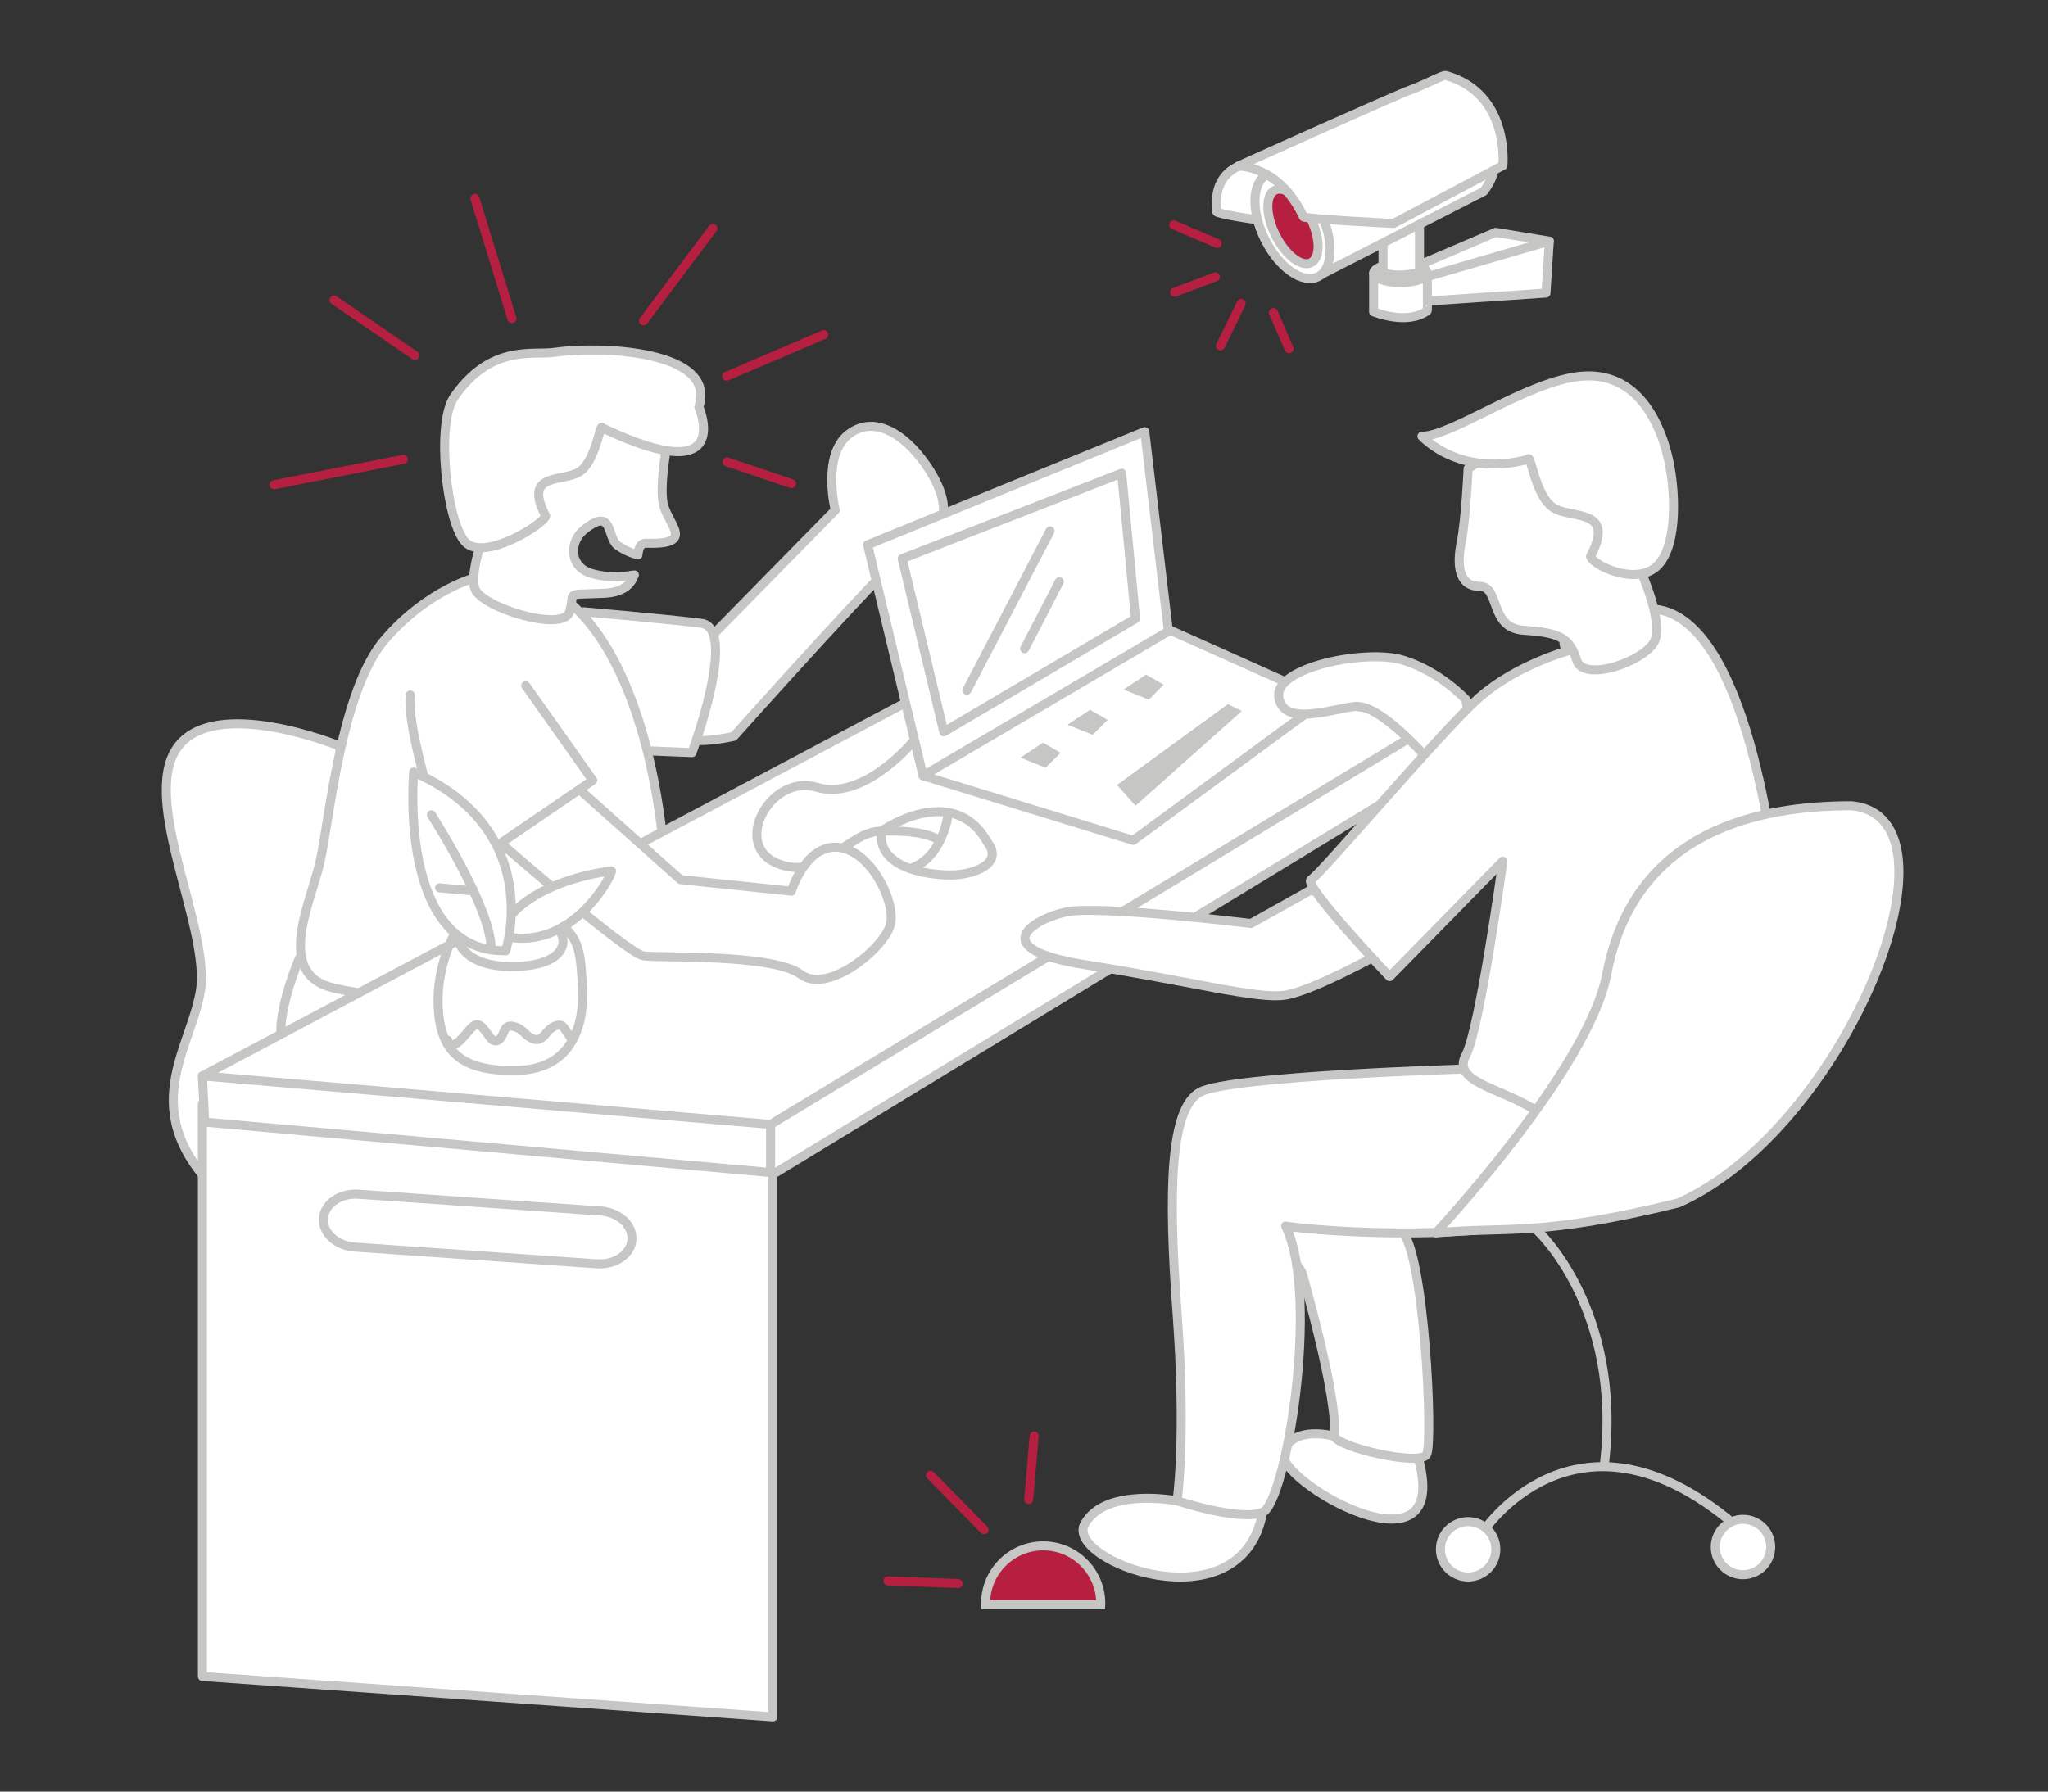 <?xml version="1.0" encoding="utf-8"?>
<!-- Generator: Adobe Illustrator 15.1.0, SVG Export Plug-In . SVG Version: 6.00 Build 0)  -->
<!DOCTYPE svg PUBLIC "-//W3C//DTD SVG 1.1//EN" "http://www.w3.org/Graphics/SVG/1.1/DTD/svg11.dtd">
<svg version="1.1" id="Ebene_1" xmlns="http://www.w3.org/2000/svg" xmlns:xlink="http://www.w3.org/1999/xlink" x="0px" y="0px"
	 width="113.386px" height="99.213px" viewBox="-4.193 -1.106 113.386 99.213"
	 enable-background="new -4.193 -1.106 113.386 99.213" xml:space="preserve">
<rect x="-4.193" y="-1.106" width="113.386" height="99.213" fill="#333333" stroke="none"/>
<path fill="#FFFFFF" stroke="#C6C6C5" stroke-width="0.5" stroke-linecap="round" stroke-linejoin="round" stroke-miterlimit="10" d="
	M35.4,33.922l6.65-6.777c0,0-0.768-3.068,0.767-4.221c1.534-1.15,3.34,0.229,4.476,2.047c1.279,2.046,0.895,3.453-0.895,4.092
	c-0.732,0.262-9.975,10.613-9.975,10.613s-2.303,0.513-2.686,0C33.354,39.165,35.4,33.922,35.4,33.922z"/>
<path fill="#FFFFFF" stroke="#C6C6C5" stroke-width="0.5" stroke-linecap="round" stroke-linejoin="round" stroke-miterlimit="10" d="
	M28.111,32.771c0,0,4.477,0.383,6.521,0.639c2.047,0.256-0.512,7.162-0.512,7.162l-3.197-0.129L28.111,32.771z"/>
<path fill="#FFFFFF" stroke="#C6C6C5" stroke-width="0.5" stroke-linecap="round" stroke-linejoin="round" stroke-miterlimit="10" d="
	M14.557,40.188c0,0-6.906-2.813-8.952,0.128s1.919,10.102,1.279,13.555c-0.64,3.453-3.837,6.904,1.79,11.766
	c5.627,4.859,11.637-8.185,11.637-8.185L14.557,40.188z"/>
<path fill="#FFFFFF" stroke="#C6C6C5" stroke-width="0.5" stroke-linecap="round" stroke-linejoin="round" stroke-miterlimit="10" d="
	M12.383,51.953c0,0-1.152,2.686-1.023,4.348c0.128,1.662,6.395,0.768,6.395,0.768l1.277-3.836l-1.534-2.686L12.383,51.953z"/>
<path fill="#FFFFFF" stroke="#C6C6C5" stroke-width="0.5" stroke-linecap="round" stroke-linejoin="round" stroke-miterlimit="10" d="
	M22.229,30.854c0,0-2.686,0.639-5.115,3.453c-2.43,2.813-3.068,9.974-3.58,12.275c-0.512,2.301-2.558,6.266,0.768,7.033
	c3.324,0.768,6.138,0.256,6.138,0.256l12.149-7.417c0,0-0.512-10.103-5.244-14.194C22.492,28.063,22.229,30.854,22.229,30.854z"/>
<g>
	<path fill="#FFFFFF" stroke="#C6C6C5" stroke-width="0.5" stroke-linejoin="round" stroke-miterlimit="10" d="M32.523,26.769
		c-0.233-1.161,0.319-3.845,0.319-3.845l-4.85-2.543l-2.671,2.439l-2.454,4.963c0,0-1.115,2.663-0.768,3.709
		c0.349,1.045,4.896,2.441,5.243,1.279c0.349-1.162-0.395-0.914,1.918-1.023c1.057-0.05,1.478-0.495,1.668-1.015
		c-0.352,0.039-1.169,0.249-2.339-0.072c-1.278-0.352-1.294-1.749-0.448-2.43c1.631-1.312,1.248,0.415,1.855,0.863
		c0.42,0.31,0.879,0.464,1.127,0.532c0.049-0.383,0.129-0.662,0.469-0.65C34.377,29.063,32.755,27.931,32.523,26.769z"/>
</g>
<polygon fill="#FFFFFF" stroke="#C6C6C5" stroke-width="0.5" stroke-linecap="round" stroke-linejoin="round" stroke-miterlimit="10" points="
	7.012,60.01 7.012,91.732 38.598,93.969 38.598,62.689 "/>
<polygon fill="#FFFFFF" stroke="#C6C6C5" stroke-width="0.5" stroke-linecap="round" stroke-linejoin="round" stroke-miterlimit="10" points="
	74.659,38.909 75.043,41.723 38.725,63.846 7.139,61.033 7.012,58.475 "/>
<polygon fill="#FFFFFF" stroke="#C6C6C5" stroke-width="0.5" stroke-linecap="round" stroke-linejoin="round" stroke-miterlimit="10" points="
	7.012,58.475 38.47,61.16 75.682,38.653 50.617,35.329 "/>
<polygon fill="#FFFFFF" stroke="#C6C6C5" stroke-width="0.5" stroke-linecap="round" stroke-linejoin="round" stroke-miterlimit="10" points="
	43.841,29.063 59.186,22.797 60.593,34.689 49.211,41.595 46.91,41.851 "/>
<polygon fill="#FFFFFF" stroke="#C6C6C5" stroke-width="0.5" stroke-linecap="round" stroke-linejoin="round" stroke-miterlimit="10" points="
	46.91,41.851 60.593,33.795 69.16,37.631 58.547,45.432 "/>
<path fill="#FFFFFF" stroke="#C6C6C5" stroke-width="0.5" stroke-linecap="round" stroke-linejoin="round" stroke-miterlimit="10" d="
	M69.672,78.424c0,0-2.302-0.639-2.813,0.896c-0.512,1.533,9.591,7.416,7.416,0.128"/>
<path fill="#FFFFFF" stroke="#C6C6C5" stroke-width="0.5" stroke-linecap="round" stroke-linejoin="round" stroke-miterlimit="10" d="
	M60.977,82.004c0,0-3.965-0.768-5.115,1.279c-1.149,2.047,8.695,5.755,9.847-0.639C66.857,76.25,60.977,82.004,60.977,82.004z"/>
<path fill="#FFFFFF" stroke="#C6C6C5" stroke-width="0.5" stroke-linecap="round" stroke-linejoin="round" stroke-miterlimit="10" d="
	M68.266,48.244l-3.197,1.791c0,0-8.438-1.023-10.229-0.641s-4.604,2.047,1.149,2.94c5.757,0.896,9.464,1.919,10.998,1.664
	c1.535-0.257,4.988-2.175,4.988-2.175l-2.303-3.708L68.266,48.244z"/>
<path fill="#FFFFFF" stroke="#C6C6C5" stroke-width="0.5" stroke-linecap="round" stroke-linejoin="round" stroke-miterlimit="10" d="
	M76.961,37.631c0,0-1.406-1.535-3.453-2.174c-2.045-0.64-7.16,0.383-6.904,2.045c0.256,1.663,2.941,0.641,4.219,0.512
	c1.279-0.127,3.453,2.303,3.966,2.814c0.512,0.511,2.558-1.023,2.558-1.023L76.961,37.631z"/>
<path fill="#FFFFFF" stroke="#C6C6C5" stroke-width="0.5" stroke-linecap="round" stroke-linejoin="round" stroke-miterlimit="10" d="
	M67.881,69.345c0,0,2.047,7.033,1.791,9.079c0.256,0.639,4.732,1.662,5.115,1.023c0.384-0.641-0.128-11.381-1.406-12.404
	c-1.279-1.023-6.395-2.559-6.395-2.559l-2.174,0.129L67.881,69.345z"/>
<path fill="#FFFFFF" stroke="#C6C6C5" stroke-width="0.5" stroke-linecap="round" stroke-linejoin="round" stroke-miterlimit="10" d="
	M76.961,58.092c0,0-13.043,0.383-14.706,1.277c-1.662,0.896-1.79,5.371-1.278,12.277c0.512,6.904,0,10.356,0,10.356
	s3.453,1.152,4.73,0.642c1.279-0.513,3.197-11.894,1.279-15.857c0.256,0.128,22.763,2.558,19.564-6.65
	C83.355,50.93,76.961,58.092,76.961,58.092z"/>
<path fill="#FFFFFF" stroke="#C6C6C5" stroke-width="0.5" stroke-linecap="round" stroke-linejoin="round" stroke-miterlimit="10" d="
	M82.588,34.945c0,0-2.813,0.768-4.859,2.557c-2.047,1.791-8.824,9.848-9.336,10.104s4.349,5.371,4.349,5.371l6.268-6.395
	c0,0-1.278,9.335-2.047,10.742c-0.769,1.406,1.662,1.79,3.453,2.813c1.79,1.023,4.985,0.129,6.138,0
	c1.151-0.127,7.93-9.719,7.674-11.893c-0.256-2.174-1.918-16.368-7.545-15.602C81.053,33.41,82.588,34.945,82.588,34.945z"/>
<g>
	
		<path fill="#FFFFFF" stroke="#C6C6C5" stroke-width="0.5" stroke-linecap="round" stroke-linejoin="round" stroke-miterlimit="10" d="
		M77.089,24.842c0,0-0.128,2.814-0.384,4.094c-0.256,1.277-0.127,2.43,1.023,2.43c1.149,0,0.512,2.301,2.43,2.43
		c1.918,0.127,2.558,0.383,2.941,1.662c0.383,1.278,3.963,0,4.348-1.15c0.384-1.152-0.768-3.709-0.768-3.709l-2.047-6.011
		l-2.941-2.686L77.089,24.842z"/>
	
		<path fill="#FFFFFF" stroke="#C6C6C5" stroke-width="0.5" stroke-linecap="round" stroke-linejoin="round" stroke-miterlimit="10" d="
		M74.531,23.053c0,0,2.047,2.301,5.883,1.278c0.127-0.384,0.384,2.046,1.406,2.686s3.453,0,2.047,2.686
		c0.127,0.511,2.557,1.663,3.707,0.511c1.152-1.15,1.023-4.348,0.512-6.266c-0.511-1.918-1.789-4.476-4.73-4.22
		C80.415,19.984,76.193,23.053,74.531,23.053z"/>
</g>
<path fill="#FFFFFF" stroke="#C6C6C5" stroke-width="0.5" stroke-linecap="round" stroke-linejoin="round" stroke-miterlimit="10" d="
	M75.299,67.17c0,0,8.458-9.045,9.463-14.322c1.535-8.056,8.568-9.334,13.555-9.334c6.65,0.64-0.383,17.903-9.59,21.995
	C80.926,67.426,79.135,66.787,75.299,67.17z"/>
<line fill="none" stroke="#C6C6C5" stroke-width="0.5" stroke-linecap="round" stroke-linejoin="round" stroke-miterlimit="10" x1="38.47" y1="61.16" x2="38.47" y2="63.846"/>
<path fill="#FFFFFF" stroke="#C6C6C5" stroke-width="0.5" stroke-linecap="round" stroke-linejoin="round" stroke-miterlimit="10" d="
	M30.793,67.545c-0.057,0.809-0.927,1.406-1.945,1.335l-13.393-0.927c-1.018-0.069-1.797-0.781-1.742-1.588l0,0
	c0.057-0.811,0.927-1.408,1.944-1.338l13.394,0.926C30.068,66.023,30.848,66.736,30.793,67.545L30.793,67.545z"/>
<polygon fill="#FFFFFF" stroke="#C6C6C5" stroke-width="0.5" stroke-linecap="round" stroke-linejoin="round" stroke-miterlimit="10" points="
	45.758,29.83 57.907,25.099 58.674,33.154 48.061,39.421 "/>
<line fill="none" stroke="#C6C6C5" stroke-width="0.5" stroke-linecap="round" stroke-linejoin="round" stroke-miterlimit="10" x1="53.943" y1="28.295" x2="49.34" y2="37.119"/>
<line fill="none" stroke="#C6C6C5" stroke-width="0.5" stroke-linecap="round" stroke-linejoin="round" stroke-miterlimit="10" x1="54.454" y1="31.109" x2="52.536" y2="34.817"/>
<polygon fill="#C6C6C5" stroke="#C6C6C5" stroke-width="0.5" stroke-miterlimit="10" points="53.559,40.316 52.84,40.795 
	53.639,41.115 54.119,40.636 "/>
<polygon fill="#C6C6C5" stroke="#C6C6C5" stroke-width="0.5" stroke-miterlimit="10" points="56.165,38.494 55.445,38.974 
	56.244,39.293 56.725,38.813 "/>
<polygon fill="#C6C6C5" stroke="#C6C6C5" stroke-width="0.5" stroke-miterlimit="10" points="59.266,36.544 58.547,37.023 
	59.346,37.343 59.825,36.863 "/>
<polygon fill="#C6C6C5" points="57.65,42.362 63.789,37.887 64.557,38.27 58.674,43.513 "/>
<path fill="none" stroke="#C6C6C5" stroke-width="0.5" stroke-linecap="round" stroke-miterlimit="10" d="M80.926,67.043
	c0,0,4.73,4.348,3.708,12.916"/>
<path fill="none" stroke="#C6C6C5" stroke-width="0.5" stroke-linecap="round" stroke-miterlimit="10" d="M77.855,83.795
	c0,0,5.115-7.929,13.938-0.512"/>
<circle fill="#FFFFFF" stroke="#C6C6C5" stroke-width="0.5" stroke-linecap="round" stroke-miterlimit="10" cx="77.089" cy="84.689" r="1.534"/>
<circle fill="#FFFFFF" stroke="#C6C6C5" stroke-width="0.5" stroke-linecap="round" stroke-miterlimit="10" cx="92.307" cy="84.563" r="1.535"/>
<path fill="#FFFFFF" stroke="#C6C6C5" stroke-width="0.5" stroke-linecap="round" stroke-linejoin="round" stroke-miterlimit="10" d="
	M44.607,44.92c0,0,3.965-2.814,5.883,0.639c0.895,1.151-0.768,1.791-2.046,1.791C47.165,47.35,44.352,46.966,44.607,44.92z"/>
<path fill="#FFFFFF" stroke="#C6C6C5" stroke-width="0.5" stroke-linecap="round" stroke-linejoin="round" stroke-miterlimit="10" d="
	M46.781,43.896"/>
<path fill="#FFFFFF" stroke="#C6C6C5" stroke-width="0.5" stroke-linecap="round" stroke-linejoin="round" stroke-miterlimit="10" d="
	M48.316,43.896c0,0-0.256,2.43-2.046,3.069"/>
<path fill="none" stroke="#C6C6C5" stroke-width="0.5" stroke-linecap="round" stroke-linejoin="round" stroke-miterlimit="10" d="
	M46.271,40.061c0,0-2.687,3.197-5.243,2.43c-2.558-0.768-4.732,3.197-2.174,4.22c2.558,1.022,3.836-1.79,5.754-1.79
	c0,0,2.303-0.128,3.197,0.512"/>
<path fill="#FFFFFF" stroke="#C6C6C5" stroke-width="0.5" stroke-linejoin="round" stroke-miterlimit="10" d="M34.497,21.428
	c0,0,2.054,4.693-5.343,1.16c-0.116-0.349-0.348,1.858-1.277,2.438c-0.929,0.581-3.136,0-1.858,2.44
	c-0.116,0.464-3.384,2.514-4.429,1.469c-1.046-1.047-1.669-6.576-0.64-8.057c2.046-2.941,4.348-2.303,5.533-2.472
	C29.138,18.026,35.528,18.32,34.497,21.428z"/>
<line fill="none" stroke="#B71F40" stroke-width="0.5" stroke-linecap="round" stroke-linejoin="round" stroke-miterlimit="10" x1="18.776" y1="18.576" x2="14.301" y2="15.508"/>
<line fill="none" stroke="#B71F40" stroke-width="0.5" stroke-linecap="round" stroke-linejoin="round" stroke-miterlimit="10" x1="24.147" y1="16.53" x2="22.101" y2="9.881"/>
<line fill="none" stroke="#B71F40" stroke-width="0.5" stroke-linecap="round" stroke-linejoin="round" stroke-miterlimit="10" x1="31.436" y1="16.658" x2="35.272" y2="11.543"/>
<line fill="none" stroke="#B71F40" stroke-width="0.5" stroke-linecap="round" stroke-linejoin="round" stroke-miterlimit="10" x1="36.06" y1="24.472" x2="39.625" y2="25.675"/>
<line fill="none" stroke="#B71F40" stroke-width="0.5" stroke-linecap="round" stroke-linejoin="round" stroke-miterlimit="10" x1="18.137" y1="24.331" x2="10.976" y2="25.738"/>
<path fill="#FFFFFF" stroke="#C6C6C5" stroke-width="0.5" stroke-linecap="round" stroke-linejoin="round" stroke-miterlimit="10" d="
	M27.6,42.362l5.883,5.243l6.139,0.639c0,0,0.767-2.557,2.557-2.43c1.791,0.128,3.197,2.941,2.941,4.221
	c-0.256,1.277-3.453,3.965-4.987,2.813c-1.534-1.149-7.801-0.895-8.696-1.021c-0.895-0.128-7.928-6.267-7.928-6.267L27.6,42.362z"/>
<path fill="#FFFFFF" stroke="#C6C6C5" stroke-width="0.5" stroke-linecap="round" stroke-linejoin="round" stroke-miterlimit="10" d="
	M24.914,36.863l3.709,5.242L20.95,47.35c0,0-2.686-7.674-2.43-9.975"/>
<g>
	
		<path fill="#FFFFFF" stroke="#C6C6C5" stroke-width="0.5" stroke-linecap="round" stroke-linejoin="round" stroke-miterlimit="10" d="
		M24.211,49.459c0,0,1.405-1.783,5.45-2.342c0.104,0.105-1.952,4.186-5.544,3.697"/>
	<path fill="none" stroke="#C6C6C5" stroke-width="0.5" stroke-linecap="round" stroke-linejoin="round" stroke-miterlimit="10" d="
		M26.731,50.396c0.524,0.521,0.454,1.985-2.511,2.021c-2.964,0.035-3.139-1.708-3.139-1.708"/>
	<path fill="none" stroke="#C6C6C5" stroke-width="0.5" stroke-linecap="round" stroke-linejoin="round" stroke-miterlimit="10" d="
		M20.943,50.674c0,0-1.012,1.779-0.872,4.08c0.14,2.303,1.186,3.488,4.358,3.418c3.174-0.068,3.732-2.719,3.627-4.604
		c-0.104-1.883-0.174-2.545-1.046-3.383"/>
	<path fill="none" stroke="#C6C6C5" stroke-width="0.5" stroke-linecap="round" stroke-linejoin="round" stroke-miterlimit="10" d="
		M20.595,56.499c0,0,0.14,0.558,0.696,0c0.559-0.56,0.768-1.083,1.151-0.769c0.383,0.313,0.559,0.977,0.942,0.769
		c0.383-0.21,0.243-0.907,0.836-0.769c0.594,0.141,0.629,0.523,1.116,0.697c0.488,0.176,0.698-0.384,0.941-0.558
		c0.245-0.175,0.559-0.351,0.769-0.035c0.209,0.313,0.418,0.593,0.418,0.593"/>
	<g>
		<path fill="#FFFFFF" stroke="#C6C6C5" stroke-width="0.5" stroke-linejoin="round" stroke-miterlimit="10" d="M23.803,51.547
			c0,0,2.197-6.662-5.092-9.904C18.711,41.713,17.805,51.616,23.803,51.547z"/>
		
			<path fill="none" stroke="#C6C6C5" stroke-width="0.5" stroke-linecap="round" stroke-linejoin="round" stroke-miterlimit="10" d="
			M19.688,44.014c0,0,3.313,5.126,3.313,7.429"/>
		
			<line fill="none" stroke="#C6C6C5" stroke-width="0.5" stroke-linecap="round" stroke-linejoin="round" stroke-miterlimit="10" x1="20.142" y1="48.059" x2="22.023" y2="48.233"/>
	</g>
</g>
<line fill="none" stroke="#B71F40" stroke-width="0.5" stroke-linecap="round" stroke-linejoin="round" stroke-miterlimit="10" x1="36.04" y1="19.728" x2="41.411" y2="17.426"/>
<g>
	<path fill="#B71F40" stroke="#C6C6C5" stroke-width="0.5" stroke-miterlimit="10" d="M56.75,87.688c0-1.76-1.428-3.188-3.188-3.188
		c-1.76,0-3.188,1.428-3.188,3.188c0,0.021,0.006,0.041,0.006,0.063h6.363C56.744,87.729,56.75,87.709,56.75,87.688z"/>
</g>
<line fill="none" stroke="#B71F40" stroke-width="0.5" stroke-linecap="round" stroke-miterlimit="10" x1="52.76" y1="81.928" x2="53.063" y2="78.412"/>
<line fill="none" stroke="#B71F40" stroke-width="0.5" stroke-linecap="round" stroke-miterlimit="10" x1="50.291" y1="83.604" x2="47.326" y2="80.59"/>
<line fill="none" stroke="#B71F40" stroke-width="0.5" stroke-linecap="round" stroke-miterlimit="10" x1="48.854" y1="86.584" x2="44.969" y2="86.439"/>
<g>
	<g>
		
			<polygon fill="#FFFFFF" stroke="#C6C6C5" stroke-width="0.5" stroke-linecap="round" stroke-linejoin="round" stroke-miterlimit="10" points="
			74.182,13.654 78.615,11.76 81.582,12.248 81.398,15.123 74.641,15.582 		"/>
		
			<path fill="#FFFFFF" stroke="#C6C6C5" stroke-width="0.5" stroke-linecap="round" stroke-linejoin="round" stroke-miterlimit="10" d="
			M71.857,14.021v2.141c0,0,1.865,0.766,2.967-0.061c0.029,0,0-2.08,0-2.08H71.857z"/>
		
			<ellipse fill="#FFFFFF" stroke="#C6C6C5" stroke-width="0.5" stroke-linecap="round" stroke-linejoin="round" stroke-miterlimit="10" cx="73.341" cy="14.021" rx="1.483" ry="0.521"/>
		
			<path fill="#FFFFFF" stroke="#C6C6C5" stroke-width="0.5" stroke-linecap="round" stroke-linejoin="round" stroke-miterlimit="10" d="
			M72.377,12.31v1.62c0,0,0.396,0.398,2.02,0.062c0-0.03,0-3.027,0-3.027l-1.987,0.765L72.377,12.31z"/>
		
			<path fill="#FFFFFF" stroke="#C6C6C5" stroke-width="0.5" stroke-linecap="round" stroke-linejoin="round" stroke-miterlimit="10" d="
			M68.756,14.197l9.188-4.701c0,0,0.765-0.918,0.521-1.621c-0.243-0.703-11.103,2.263-11.103,2.263l0.49,2.478L68.756,14.197z"/>
		
			<path fill="#FFFFFF" stroke="#C6C6C5" stroke-width="0.5" stroke-linecap="round" stroke-linejoin="round" stroke-miterlimit="10" d="
			M64.822,7.967c0,0-1.926,0.25-1.65,2.652c0,0.125,2.416,0.498,2.568,0.468c0.152-0.032,1.865-2.651,1.865-2.651L64.822,7.967z"/>
		
			<ellipse transform="matrix(-0.445 -0.895 0.895 -0.445 87.165 76.717)" fill="#FFFFFF" stroke="#C6C6C5" stroke-width="0.5" stroke-linecap="round" stroke-linejoin="round" stroke-miterlimit="10" cx="67.343" cy="11.362" rx="3.165" ry="1.711"/>
		
			<ellipse transform="matrix(-0.446 -0.895 0.895 -0.446 87.237 76.871)" fill="#B71F40" stroke="#C6C6C5" stroke-width="0.5" stroke-linecap="round" stroke-linejoin="round" stroke-miterlimit="10" cx="67.421" cy="11.423" rx="2.242" ry="1.081"/>
		
			<path fill="#FFFFFF" stroke="#C6C6C5" stroke-width="0.5" stroke-linecap="round" stroke-linejoin="round" stroke-miterlimit="10" d="
			M64.363,8.09c0,0,2.264-0.063,3.609,2.813c0.123,0.123,4.985,0.367,4.985,0.367l6.056-3.211c0,0,0.396-3.977-3.15-4.984
			c-0.152-0.061-1.102,0.489-1.957,0.795C73.05,4.176,64.363,8.09,64.363,8.09z"/>
		
			<line fill="none" stroke="#C6C6C5" stroke-width="0.5" stroke-linecap="round" stroke-linejoin="round" stroke-miterlimit="10" x1="81.582" y1="12.248" x2="74.854" y2="14.205"/>
	</g>
	
		<line fill="none" stroke="#B71F40" stroke-width="0.5" stroke-linecap="round" stroke-miterlimit="10" x1="66.307" y1="16.199" x2="67.174" y2="18.207"/>
	
		<line fill="none" stroke="#B71F40" stroke-width="0.5" stroke-linecap="round" stroke-miterlimit="10" x1="64.525" y1="15.699" x2="63.375" y2="18.053"/>
	
		<line fill="none" stroke="#B71F40" stroke-width="0.5" stroke-linecap="round" stroke-miterlimit="10" x1="63.098" y1="14.229" x2="60.84" y2="15.075"/>
	
		<line fill="none" stroke="#B71F40" stroke-width="0.5" stroke-linecap="round" stroke-miterlimit="10" x1="63.197" y1="12.376" x2="60.792" y2="11.35"/>
</g>
</svg>
